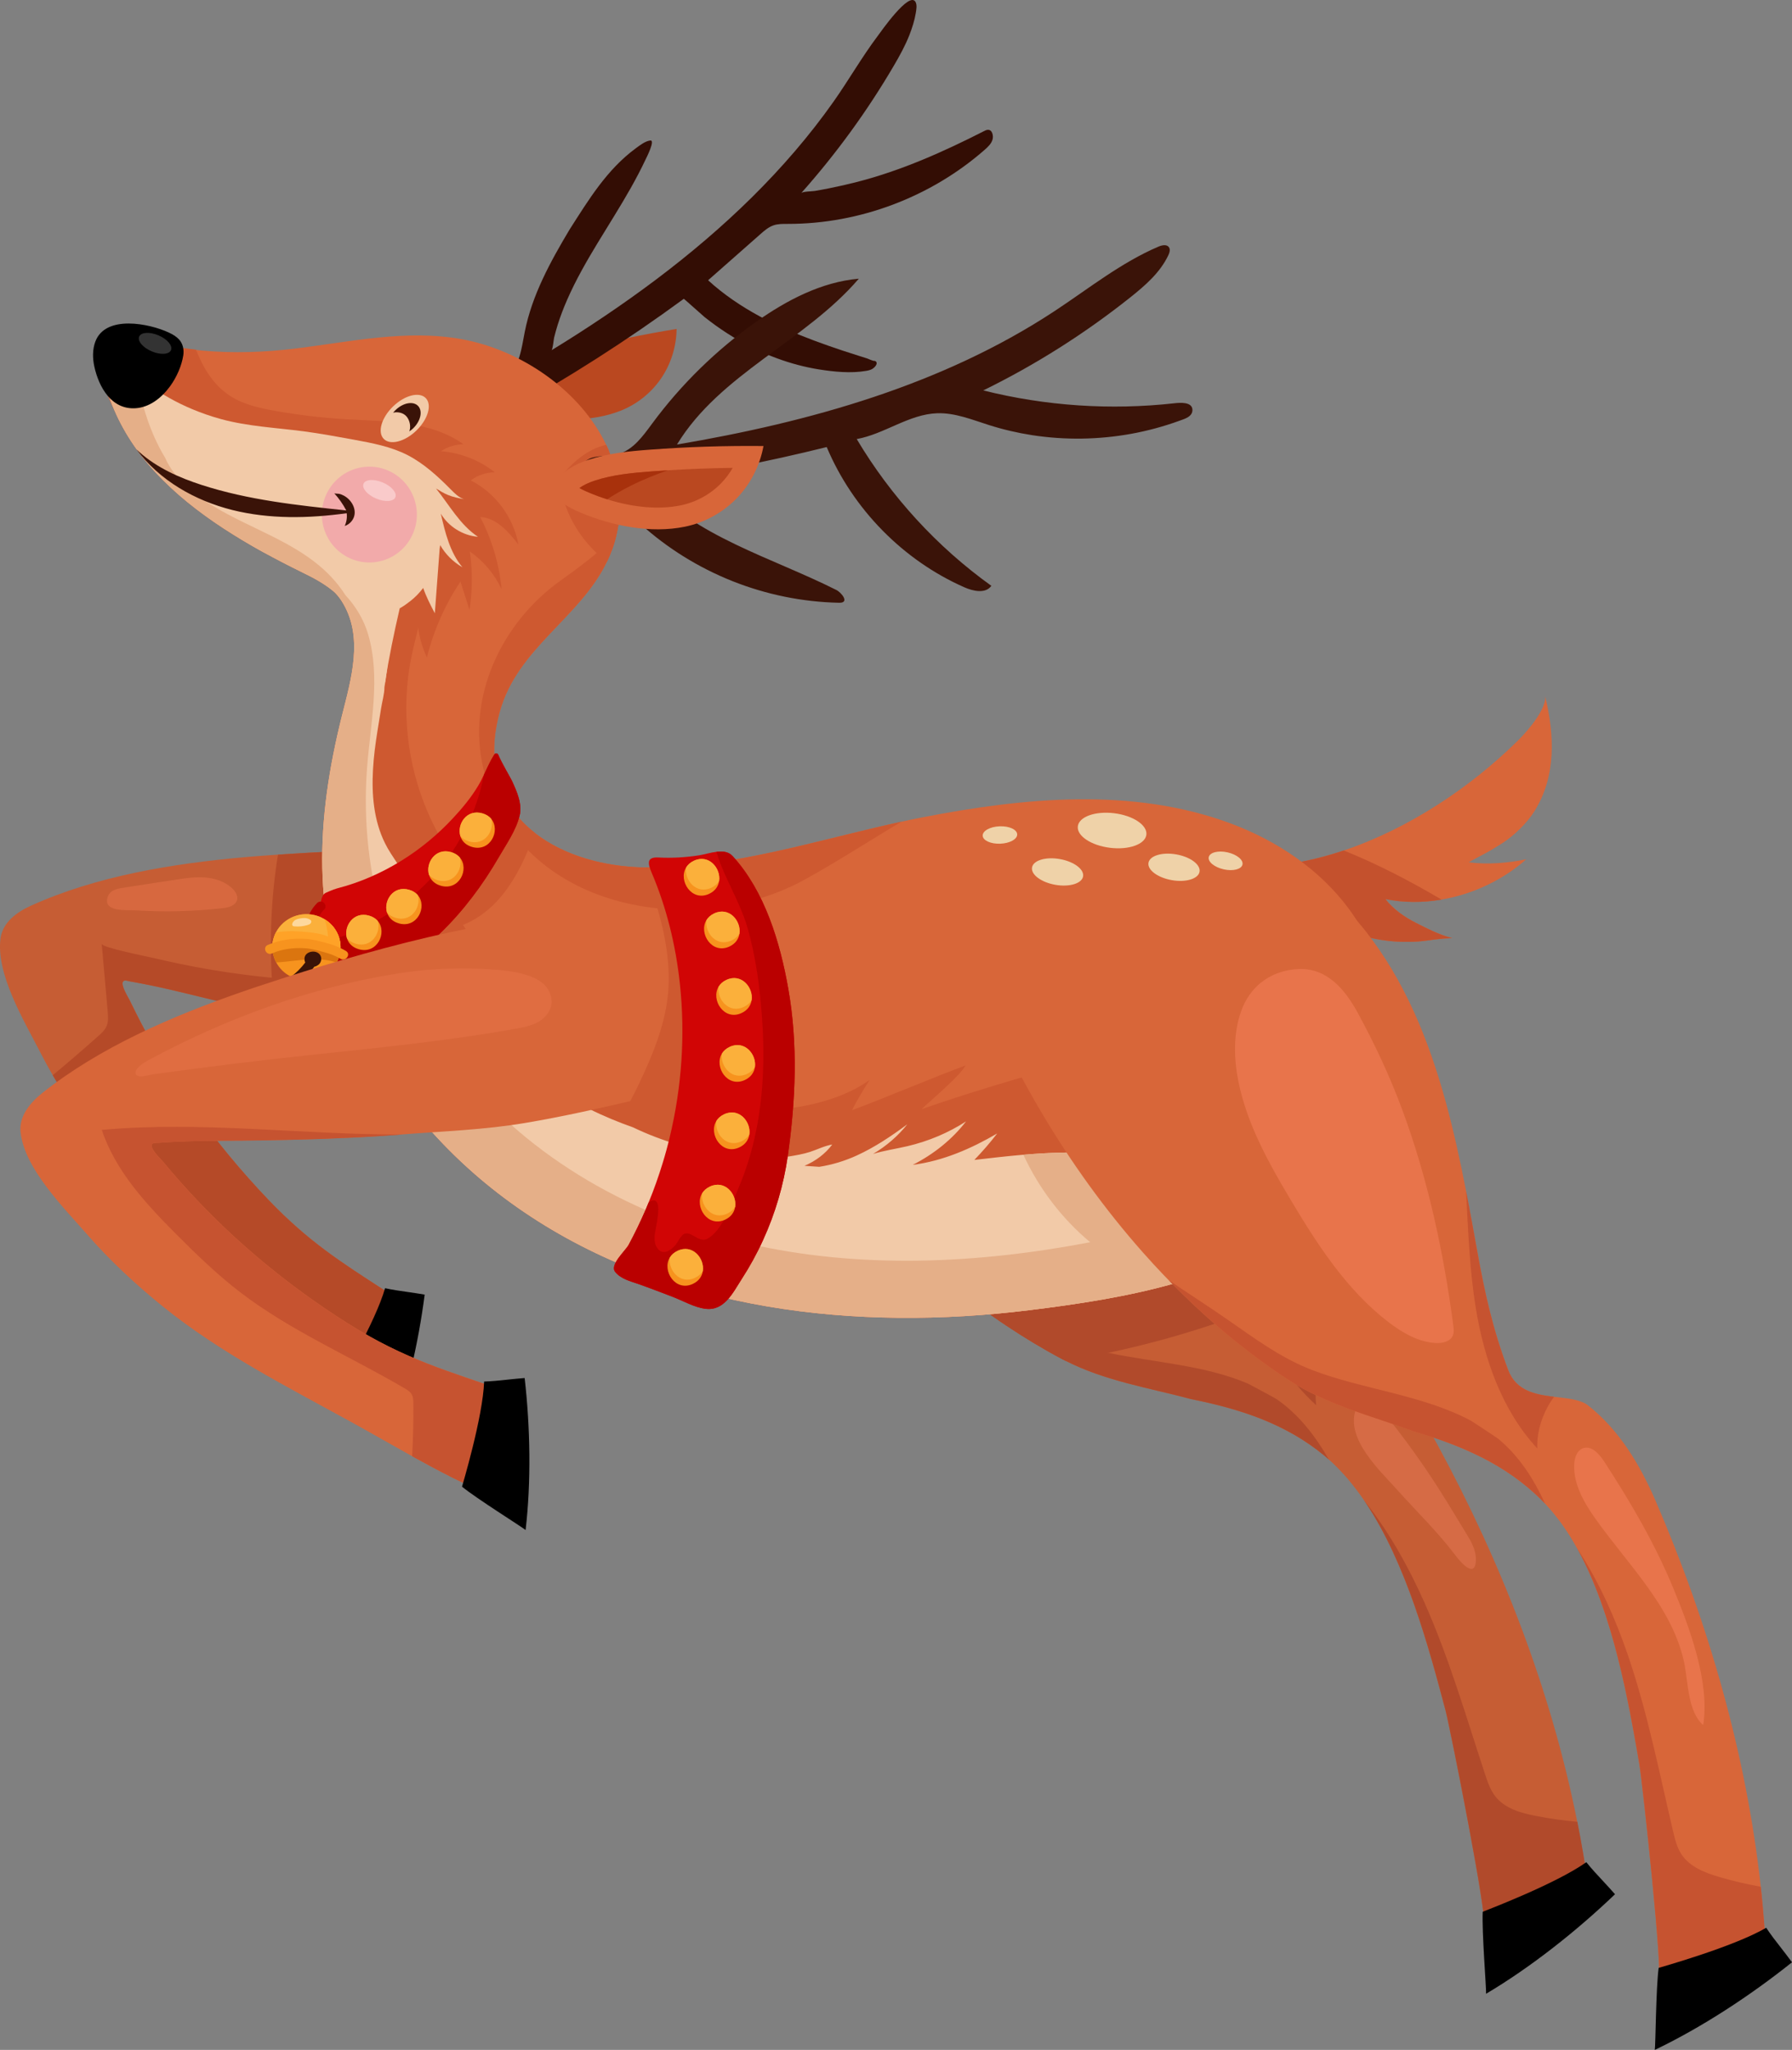 <svg width="132" height="151" viewBox="0 0 132 151" fill="none" xmlns="http://www.w3.org/2000/svg">
<rect x="0" y="0" width="132" height="151" fill="#808080" stroke="none"/>
<g clip-path="url(#clip0_2539_22375)">
<path d="M36.978 28.805C37.307 28.022 38.028 27.476 38.773 27.074C39.971 26.429 41.291 26.062 42.608 25.731C44.997 25.129 47.409 24.626 49.838 24.23C49.824 25.528 49.421 26.821 48.688 27.887C47.955 28.952 46.904 29.791 45.703 30.26C43.583 31.091 41.056 31.026 38.866 30.523C38.116 30.352 36.511 29.912 36.976 28.807L36.978 28.805Z" fill="#BA4820"/>
<path d="M64.552 26.661C64.53 26.627 64.492 26.601 64.432 26.581C64.341 26.618 63.984 26.439 63.883 26.407C63.668 26.34 63.452 26.27 63.237 26.202C62.849 26.079 62.458 25.955 62.072 25.827C61.375 25.593 60.678 25.354 59.988 25.095C58.611 24.58 57.255 24.003 55.959 23.302C54.598 22.564 53.304 21.692 52.159 20.645C53.441 19.514 54.725 18.383 56.007 17.252C56.299 16.993 56.603 16.73 56.97 16.602C57.31 16.483 57.676 16.493 58.036 16.493C63.309 16.5 68.56 14.521 72.539 11.028C72.778 10.818 73.023 10.586 73.111 10.279C73.186 10.023 73.109 9.537 72.754 9.564C72.654 9.571 72.56 9.619 72.469 9.665C69.477 11.19 66.389 12.566 63.134 13.402C62.449 13.578 61.756 13.735 61.062 13.873C60.714 13.943 60.367 14.006 60.017 14.066C59.837 14.098 59.131 14.098 59.018 14.224C61.593 11.331 63.886 8.179 65.846 4.831C66.272 4.104 66.681 3.362 66.991 2.572C67.192 2.054 67.367 1.508 67.458 0.957C67.496 0.718 67.566 0.365 67.436 0.14C66.976 -0.672 64.902 2.315 64.633 2.676C63.474 4.22 62.52 5.897 61.411 7.471C60.52 8.735 59.567 9.955 58.56 11.13C56.546 13.484 54.327 15.655 51.977 17.665C49.613 19.688 47.117 21.549 44.539 23.287C43.253 24.155 41.945 24.994 40.622 25.803C40.72 25.743 40.783 25.008 40.816 24.87C40.895 24.551 40.984 24.235 41.082 23.92C41.279 23.294 41.513 22.683 41.777 22.081C43.049 19.176 44.92 16.592 46.468 13.839C46.851 13.158 47.217 12.464 47.55 11.758C47.605 11.642 48.295 10.299 47.9 10.349C47.519 10.398 47.15 10.693 46.848 10.912C44.702 12.488 43.365 14.707 41.952 16.914C40.543 19.275 39.19 21.738 38.655 24.442C38.418 25.646 38.277 27.012 37.333 27.783C36.835 28.191 36.181 28.358 35.654 28.725C35.124 29.093 34.727 29.832 35.069 30.381C35.51 31.087 36.581 30.77 37.304 30.369C41.83 27.865 46.197 25.071 50.37 22.011C50.384 22.001 51.752 23.239 51.889 23.348C52.428 23.778 52.988 24.181 53.568 24.554C54.723 25.298 55.954 25.924 57.243 26.398C58.237 26.765 59.267 27.041 60.314 27.21C61.438 27.389 62.666 27.514 63.795 27.321C63.953 27.294 64.114 27.258 64.252 27.178C64.384 27.103 64.664 26.842 64.549 26.664L64.552 26.661Z" fill="#330D04"/>
<path d="M91.303 63.884C94.693 66.34 98.442 69.052 102.745 69.351C103.509 69.407 104.285 69.395 105.047 69.291C105.689 69.206 106.262 69.124 106.964 69.105C105.926 68.824 105.188 68.426 104.324 67.993C103.461 67.56 102.649 66.99 102.048 66.229C103.397 66.502 104.805 66.502 106.183 66.265C108.482 65.876 110.701 64.829 112.426 63.297C111.06 63.572 109.572 63.708 108.185 63.517C109.405 62.84 109.381 62.922 110.638 62.127C111.506 61.576 112.493 60.624 113.036 59.744C114.646 57.151 114.505 54.161 113.822 51.297C113.87 51.874 113.391 52.677 112.854 53.373C112.457 53.888 112.028 54.342 111.755 54.608C108.293 58.011 103.773 61.037 98.981 62.649C97.662 63.092 96.325 63.425 94.978 63.633C94.667 63.686 94.353 63.727 94.039 63.761C93.546 63.814 93.05 63.853 92.554 63.872C92.305 63.879 91.495 64.029 91.296 63.887L91.303 63.884Z" fill="#D86639"/>
<path d="M91.303 63.884C94.693 66.34 98.442 69.052 102.745 69.351C103.509 69.407 104.285 69.395 105.047 69.291C105.689 69.206 106.262 69.124 106.964 69.105C105.926 68.824 105.188 68.426 104.324 67.993C103.461 67.56 102.649 66.99 102.048 66.229C103.397 66.502 104.805 66.502 106.183 66.265C103.864 64.902 101.478 63.65 98.981 62.649C97.662 63.092 96.325 63.425 94.978 63.633C94.667 63.686 94.353 63.727 94.039 63.761C93.546 63.814 93.05 63.853 92.554 63.872C92.305 63.879 91.495 64.029 91.296 63.887L91.303 63.884Z" fill="#C4512D"/>
<path d="M2.923 77.436C3.229 78.038 3.553 78.63 3.89 79.212C4.842 80.856 5.912 82.432 7.057 83.942C10.272 88.196 14.374 91.751 18.257 95.358C20.315 97.264 22.301 99.244 24.423 101.076C24.655 101.277 24.886 101.467 25.123 101.656C25.369 101.849 25.619 102.038 25.875 102.224C25.985 102.299 26.582 102.763 27.03 103.058C27.566 101.702 28.05 100.319 28.608 98.961C29.008 97.992 29.413 97.008 29.924 96.095C29.365 95.725 28.836 95.377 28.318 95.046C25.173 93.006 22.732 91.476 19.759 88.368C18.762 87.324 17.802 86.243 16.882 85.131C15.193 83.084 13.645 80.924 12.261 78.656C11.611 77.598 10.996 76.513 10.418 75.408C10.126 74.845 9.839 74.277 9.563 73.704C9.446 73.463 8.909 72.621 9.048 72.331C9.144 72.143 9.405 72.264 9.59 72.295C10.095 72.385 10.596 72.481 11.099 72.583C13.07 72.994 15.054 73.52 16.997 73.972C18.082 74.226 19.167 74.475 20.26 74.715C21.98 75.091 23.712 75.449 25.446 75.766C29.32 76.472 33.234 77.047 37.161 77.141C38.806 77.185 40.462 77.141 42.112 76.991C43.84 76.832 45.624 76.532 47.059 75.548C49.105 74.144 49.541 71.534 48.705 69.296C47.783 66.814 45.411 65.32 43.013 64.515C36.142 62.197 28.541 62.444 21.407 62.893C21.096 62.91 20.789 62.932 20.478 62.954C19.989 62.985 19.498 63.021 19.007 63.06C18.674 63.084 18.343 63.113 18.01 63.142C12.721 63.616 7.153 64.51 2.271 66.719C1.251 67.178 0.196 67.94 0.038 69.122C-0.311 71.742 1.773 75.191 2.923 77.433V77.436Z" fill="#C65D34"/>
<path d="M3.89 79.212C4.842 80.856 5.912 82.432 7.057 83.942C10.272 88.196 14.374 91.751 18.257 95.358C20.315 97.264 22.301 99.244 24.423 101.076C24.655 101.277 24.886 101.467 25.123 101.656C25.369 101.849 25.619 102.038 25.875 102.224C25.985 102.299 26.582 102.763 27.03 103.058C27.566 101.702 28.05 100.319 28.608 98.961C29.008 97.992 29.413 97.008 29.924 96.095C29.365 95.725 28.836 95.377 28.318 95.046C25.173 93.006 22.732 91.476 19.759 88.368C18.762 87.324 17.802 86.243 16.882 85.132C15.193 83.084 13.645 80.924 12.261 78.656C11.611 77.598 10.996 76.513 10.418 75.408C10.126 74.845 9.839 74.277 9.563 73.704C9.446 73.463 8.909 72.621 9.048 72.331C9.144 72.143 9.405 72.264 9.59 72.295C10.095 72.385 10.596 72.481 11.099 72.583C13.07 72.994 15.054 73.52 16.997 73.972C18.082 74.226 19.167 74.475 20.26 74.715C21.98 75.091 23.712 75.449 25.446 75.766C29.32 76.472 33.234 77.047 37.161 77.141C37.577 76.203 38.121 75.295 38.648 74.42C39.858 72.409 39.156 71.041 36.88 71.413C34.487 71.805 32.084 72.09 29.665 72.225C24.859 72.486 20.02 72.208 15.279 71.386C13.947 71.154 12.625 70.884 11.314 70.57C10.922 70.478 7.52 69.806 7.493 69.528C7.642 71.188 7.786 72.851 7.934 74.511C7.963 74.862 7.992 75.225 7.865 75.548C7.738 75.872 7.472 76.116 7.211 76.344C6.118 77.317 5.012 78.27 3.888 79.2L3.89 79.212Z" fill="#B54A28"/>
<path d="M24.977 101.91C25 101.849 27.657 97.388 28.364 94.891C28.917 95.014 29.48 95.094 30.05 95.174C30.462 95.229 30.872 95.297 31.282 95.365C30.822 98.92 29.943 102.792 28.702 106.096C28.498 105.806 25.796 103.014 24.977 101.91Z" fill="black"/>
<path d="M20.26 74.719C21.98 75.096 23.712 75.454 25.446 75.771C30.949 76.776 36.528 77.506 42.112 76.996C43.84 76.837 45.624 76.537 47.059 75.553C49.105 74.149 49.541 71.539 48.705 69.301C47.783 66.818 45.411 65.325 43.013 64.52C36.142 62.202 28.541 62.449 21.407 62.898C21.096 62.915 20.789 62.937 20.478 62.959C20.351 63.715 20.252 64.474 20.173 65.233C19.852 68.385 19.884 71.573 20.257 74.719H20.26Z" fill="#B54A28"/>
<path d="M51.803 71.116C55.619 78.782 60.527 85.852 66.753 91.734C67.043 92.01 67.333 92.276 67.625 92.544C68.021 92.904 68.421 93.257 68.828 93.6C69.036 93.782 69.25 93.96 69.46 94.139C70.308 94.857 71.178 95.541 72.064 96.194C72.733 96.694 73.416 97.175 74.108 97.637C75.445 98.531 76.822 99.362 78.238 100.114C78.315 100.157 78.396 100.196 78.478 100.235C81.417 101.736 84.629 102.229 87.746 103.065C91.28 103.776 94.684 104.844 97.585 107.254C97.683 107.338 97.786 107.425 97.882 107.51C98.248 107.834 98.596 108.184 98.931 108.554C98.933 108.554 98.938 108.556 98.941 108.561C99.005 108.629 99.065 108.701 99.128 108.771C99.226 108.878 99.319 108.989 99.41 109.103C99.758 109.521 100.093 109.958 100.404 110.417C100.412 110.425 100.414 110.432 100.421 110.434C100.486 110.526 100.546 110.616 100.608 110.71C103.583 115.176 105.236 121.31 106.475 125.98C106.76 127.055 108.847 137.489 109.251 140.808C109.328 141.429 109.347 141.799 109.283 141.816C112.691 141.434 117.21 140.943 117.238 141.049C117.162 140.353 117.08 139.66 116.984 138.964C116.908 138.393 116.821 137.818 116.73 137.253C116.568 136.23 116.383 135.213 116.182 134.198C114.261 124.542 110.598 115.123 105.948 106.538C104.58 104.01 102.831 101.61 100.407 100.02C99.791 99.621 98.843 99.635 97.846 99.606C96.471 99.57 95.026 99.435 94.305 97.948C93.999 97.31 93.718 96.689 93.46 96.073C92.566 93.934 91.934 91.865 91.287 89.508C90.891 88.061 90.489 86.584 90.065 85.105C89.44 82.949 88.769 80.781 87.983 78.666C86.34 74.255 84.203 70.074 81 66.681C79.139 64.708 76.837 63.07 74.297 62.096C72.237 61.55 70.081 61.3 67.894 61.279C67.889 61.276 67.886 61.279 67.884 61.279C66.078 61.504 64.279 62.035 62.611 62.586C59.155 63.732 55.614 66.156 53.099 69.281C52.629 69.866 52.191 70.482 51.803 71.111V71.116Z" fill="#C65D34"/>
<path d="M68.828 93.598C69.036 93.779 69.25 93.958 69.46 94.137C70.308 94.847 71.173 95.534 72.064 96.191C72.733 96.692 73.416 97.173 74.108 97.634C75.445 98.528 76.822 99.36 78.238 100.112C78.315 100.155 78.396 100.194 78.478 100.232C81.417 101.733 84.629 102.226 87.746 103.063C91.28 103.773 94.684 104.841 97.585 107.251C97.683 107.336 97.786 107.425 97.884 107.515C97.884 107.512 97.882 107.512 97.882 107.507C96.883 105.772 95.673 104.191 94.02 103.055C93.862 102.966 93.706 102.881 93.551 102.794C93.007 102.495 92.463 102.202 91.912 101.915C88.716 100.556 85.034 100.368 81.621 99.65C81.053 99.531 80.49 99.401 79.939 99.244C77.565 98.57 75.519 97.308 73.384 96.092C71.88 95.232 70.342 94.439 68.83 93.596L68.828 93.598Z" fill="#B14A2B"/>
<path d="M90.065 85.11C90.465 87.954 90.817 90.806 91.524 93.588C91.771 94.562 92.068 95.527 92.422 96.472C93.416 99.135 94.861 101.625 96.952 103.51C96.787 102.154 97.146 100.786 97.846 99.609C96.471 99.573 95.026 99.437 94.305 97.951C93.999 97.313 93.718 96.692 93.46 96.075C92.566 93.936 91.934 91.867 91.287 89.511C90.891 88.063 90.489 86.587 90.065 85.107V85.11Z" fill="#B14A2B"/>
<path d="M100.704 110.809C100.615 110.695 100.524 110.574 100.424 110.437C100.488 110.526 100.548 110.616 100.61 110.71C103.588 115.179 105.241 121.308 106.477 125.98C106.815 127.256 109.69 141.714 109.29 141.816C112.699 141.434 117.217 140.941 117.243 141.05C117.166 140.353 117.083 139.657 116.989 138.964C116.771 137.369 116.5 135.778 116.187 134.198C115.164 134.106 114.148 133.963 113.142 133.767C112.037 133.555 110.859 133.226 110.157 132.339C109.781 131.865 109.584 131.278 109.393 130.7C107.989 126.439 106.738 122.115 104.913 118.021C103.777 115.471 102.41 113.013 100.704 110.806V110.809Z" fill="#B14A2B"/>
<path d="M109.22 140.825C109.283 140.791 114.555 138.807 116.85 137.173C117.229 137.649 117.643 138.096 118.065 138.546C118.369 138.869 118.668 139.203 118.963 139.534C116.148 142.229 112.763 144.912 109.465 146.867C109.491 146.485 109.146 142.309 109.218 140.825H109.22Z" fill="black"/>
<path d="M100.328 103.256C100.376 103.229 100.426 103.205 100.479 103.186C100.958 103.019 101.415 103.425 101.7 103.773C103.301 105.719 104.779 107.766 106.128 109.898C106.82 110.995 107.483 112.112 108.159 113.219C108.492 113.762 108.76 114.384 108.712 115.022C108.617 116.257 107.591 115.082 107.244 114.618C105.931 112.871 104.357 111.353 102.903 109.729C101.66 108.341 99.113 105.994 99.861 103.851C99.947 103.606 100.11 103.382 100.33 103.251L100.328 103.256Z" fill="#D66B45"/>
<path d="M51.803 71.116C55.619 78.782 60.527 85.852 66.753 91.734C67.043 92.01 67.333 92.276 67.625 92.544C68.021 92.904 68.421 93.257 68.828 93.6C69.036 93.782 69.25 93.96 69.46 94.139C70.308 94.857 71.178 95.541 72.064 96.194C72.733 96.694 73.416 97.175 74.108 97.637C75.445 98.531 76.822 99.362 78.238 100.114C78.315 100.158 78.396 100.196 78.478 100.235C79.532 100.068 80.576 99.875 81.618 99.655C83.12 99.341 84.608 98.973 86.079 98.56C88.22 97.953 90.336 97.252 92.422 96.474C92.763 96.346 93.098 96.218 93.433 96.09C93.443 96.087 93.45 96.083 93.462 96.08C92.568 93.941 91.936 91.872 91.289 89.516C90.894 88.068 90.491 86.591 90.067 85.112C89.442 82.956 88.771 80.788 87.986 78.673C86.342 74.263 84.205 70.081 81.002 66.688C79.141 64.716 76.839 63.077 74.3 62.103C72.239 61.557 70.083 61.308 67.896 61.286C67.891 61.284 67.889 61.286 67.886 61.286C66.08 61.511 64.281 62.042 62.614 62.594C59.157 63.739 55.616 66.163 53.101 69.288C52.631 69.873 52.193 70.49 51.805 71.118L51.803 71.116Z" fill="#B14A2B"/>
<path d="M8.924 31.166C9.918 32.991 11.25 34.625 12.764 36.034C14.237 37.407 15.88 38.572 17.591 39.621C18.089 39.923 18.59 40.22 19.1 40.505C19.114 40.515 19.131 40.527 19.146 40.534C20.993 41.571 23.97 42.405 25.161 44.266C26.84 46.891 25.858 50.042 25.171 52.795C23.295 60.331 22.904 67.647 26.17 74.821C28.848 80.706 33.308 85.707 38.62 89.298C40.09 90.294 41.612 91.181 43.178 91.962C45.634 93.194 48.197 94.18 50.83 94.939C58.87 97.264 67.556 97.528 75.797 96.515C82.742 95.66 91.126 94.287 96.512 89.441C96.734 89.24 96.95 89.037 97.161 88.825C98.924 87.07 100.285 84.996 101.183 82.76C103.246 77.634 102.87 71.679 99.338 66.922C97.18 64.017 94.051 61.926 90.674 60.665C83.412 57.956 75.346 58.765 67.908 60.215C67.407 60.312 66.904 60.418 66.399 60.529C61.373 61.62 56.201 63.224 51.065 63.734C49.898 63.853 48.731 63.913 47.569 63.899H47.517C44.47 63.855 41.501 63.007 39.401 61.361C38.387 60.566 37.577 59.584 37.058 58.424C36.327 56.795 36.159 54.806 36.806 52.457C38.102 47.727 42.706 45.537 44.704 41.38C44.836 41.117 44.956 40.841 45.054 40.561C45.15 40.319 45.231 40.068 45.301 39.812C45.339 39.669 45.377 39.524 45.411 39.381C45.468 39.142 45.509 38.908 45.55 38.676C45.581 38.429 45.603 38.18 45.617 37.931C45.655 37.201 45.619 36.462 45.512 35.732C45.445 35.273 45.349 34.816 45.229 34.366C45.124 33.97 44.997 33.581 44.85 33.204C44.848 33.189 44.841 33.175 44.836 33.165C44.779 33.032 44.719 32.904 44.659 32.776C42.74 28.759 38.373 25.776 34.015 24.986C29.945 24.249 25.839 25.172 21.795 25.67C17.251 26.233 12.543 25.994 8.253 24.273C7.992 24.392 7.771 24.549 7.611 24.769C7.52 24.894 7.448 25.032 7.395 25.182C6.753 26.961 8.092 29.639 8.921 31.171L8.924 31.166Z" fill="#D86639"/>
<path d="M30.934 68.324C31.085 68.423 31.27 68.464 31.454 68.491C33.215 68.745 35.012 67.937 36.298 66.698C37.585 65.458 38.425 63.821 39.094 62.156C39.197 61.895 39.302 61.632 39.401 61.361C38.387 60.566 37.577 59.584 37.058 58.424C36.245 59.655 35.139 60.706 34.077 61.743C32.599 63.198 31.105 64.798 30.606 66.821C30.474 67.355 30.472 68.029 30.932 68.326L30.934 68.324Z" fill="#CE5930"/>
<path d="M35.625 56.687C38.126 66.99 51.019 69.347 59.294 64.783C61.735 63.435 64.046 61.927 66.399 60.53C60.216 61.873 53.798 63.991 47.517 63.899C40.948 63.802 34.741 59.969 36.806 52.455C38.102 47.725 42.706 45.535 44.704 41.378C44.836 41.114 44.956 40.839 45.054 40.559C45.15 40.317 45.231 40.065 45.301 39.809C45.339 39.667 45.377 39.522 45.411 39.379C44.196 40.655 42.711 41.75 41.245 42.801C36.952 45.883 34.327 51.357 35.623 56.689L35.625 56.687Z" fill="#CE5930"/>
<path d="M25.161 44.266C26.84 46.891 25.858 50.042 25.171 52.795C23.295 60.331 22.904 67.647 26.17 74.821C28.848 80.706 33.308 85.707 38.62 89.298C49.426 96.614 63.134 98.072 75.794 96.515C82.739 95.66 91.124 94.287 96.509 89.441C96.732 89.24 96.948 89.037 97.158 88.825C98.921 87.07 100.282 84.996 101.181 82.76C97.824 80.684 94.53 78.661 90.908 75.63C84.414 76.687 74.086 79.524 67.879 81.709C68.646 80.979 70.742 79.227 71.121 78.483C69.039 79.249 64.849 81.011 62.767 81.779C62.877 81.472 63.867 79.819 64.054 79.551C61.339 81.537 56.301 82.284 52.837 81.436C53.788 80.972 54.735 80.505 55.681 80.039C45.787 79.875 36.233 73.603 32.08 64.542C33.009 65.047 34.068 65.308 35.127 65.279C33.603 63.725 32.391 61.871 31.526 59.87C29.988 56.322 29.526 52.285 30.285 48.486C30.997 44.943 32.719 41.31 29.363 38.468C27.468 36.863 24.759 36.462 22.349 37.02C21.127 37.305 19.843 37.926 19.364 39.099C19.184 39.541 19.134 40.022 19.102 40.503C19.117 40.513 19.134 40.525 19.148 40.532C20.995 41.569 23.973 42.403 25.163 44.264L25.161 44.266Z" fill="#CE5930"/>
<path d="M7.613 24.761C7.774 24.541 7.994 24.384 8.253 24.268C8.713 24.454 9.178 24.628 9.649 24.781C11.216 25.279 12.814 25.588 14.434 25.755C14.973 27.12 15.72 28.353 16.922 29.146C17.905 29.791 19.083 30.055 20.238 30.262C21.996 30.577 23.776 30.784 25.561 30.888C28.524 31.055 31.723 30.995 34.14 32.725C33.555 32.73 32.973 32.911 32.482 33.238C33.914 33.349 35.316 33.895 36.447 34.792C35.812 34.792 35.182 35.004 34.676 35.389C36.483 36.3 37.824 38.105 38.188 40.114C37.45 39.169 36.559 38.137 35.369 38.084C36.233 39.732 36.775 41.554 36.947 43.408C36.432 42.291 35.613 41.317 34.607 40.624C34.81 42.05 34.803 43.505 34.583 44.928C34.36 44.232 34.14 43.534 33.919 42.838C32.784 44.537 31.943 46.439 31.445 48.428C31.059 47.606 30.824 46.712 30.759 45.803C29.698 47.157 28.845 48.675 28.223 50.282C27.799 50.299 27.372 50.316 26.948 50.328C26.759 50.333 26.57 50.335 26.38 50.337C26.399 50.224 26.426 50.113 26.445 49.997C27.039 46.154 26.014 44.01 22.624 42.349C22.262 42.173 21.896 41.992 21.532 41.806C17.656 39.85 13.652 37.446 10.869 34.139C10.742 33.987 10.617 33.835 10.495 33.678C10.344 33.489 10.196 33.293 10.054 33.095C8.907 31.495 8.044 29.697 7.599 27.654C7.57 27.541 7.546 27.427 7.525 27.314C7.501 27.205 7.479 27.099 7.46 26.99C7.438 26.876 7.417 26.76 7.4 26.644C7.376 26.48 7.352 26.313 7.333 26.149C7.321 26.052 7.314 25.96 7.314 25.873C7.314 25.834 7.314 25.794 7.314 25.755C7.314 25.747 7.314 25.74 7.314 25.735C7.314 25.692 7.314 25.648 7.323 25.607C7.333 25.45 7.362 25.31 7.405 25.182C7.453 25.025 7.525 24.885 7.613 24.764V24.761Z" fill="#CE5930"/>
<path d="M41.25 35.331C41.406 37.325 42.385 39.203 43.806 40.597C43.95 40.742 44.098 40.882 44.254 41.015C44.398 41.143 44.551 41.264 44.707 41.378C44.838 41.114 44.958 40.839 45.056 40.559C45.152 40.317 45.234 40.065 45.303 39.809C45.409 39.427 45.49 39.045 45.55 38.671C45.581 38.424 45.603 38.175 45.617 37.926C45.655 37.197 45.619 36.457 45.512 35.727C44.18 35.427 42.797 35.314 41.429 35.331C41.37 35.328 41.31 35.331 41.25 35.331Z" fill="#CE5930"/>
<path d="M41.362 35.13C41.362 35.169 41.377 35.212 41.398 35.251C41.408 35.275 41.42 35.304 41.429 35.328C42.203 37.233 43.392 38.968 44.874 40.387C44.932 40.44 44.992 40.498 45.054 40.554C45.15 40.312 45.231 40.061 45.301 39.804C45.406 39.422 45.488 39.041 45.548 38.666C45.579 38.419 45.6 38.17 45.615 37.922C45.653 37.192 45.617 36.452 45.509 35.722C45.442 35.263 45.346 34.806 45.227 34.357C45.121 33.96 44.994 33.571 44.848 33.194C44.846 33.18 44.839 33.165 44.834 33.155C44.776 33.023 44.716 32.894 44.656 32.766C44.276 32.849 43.899 32.991 43.557 33.17C42.74 33.595 42.052 34.241 41.453 34.941C41.41 34.999 41.362 35.055 41.358 35.128L41.362 35.13Z" fill="#CE5930"/>
<path d="M17.591 39.618C18.104 39.932 18.623 40.235 19.146 40.532C19.994 41.01 21.079 41.441 22.121 41.951C23.348 42.55 24.517 43.258 25.161 44.264C26.84 46.888 25.858 50.04 25.171 52.793C23.295 60.329 22.904 67.645 26.169 74.818C28.848 80.704 33.308 85.704 38.62 89.296C49.426 96.612 63.134 98.069 75.794 96.513C82.739 95.657 91.124 94.284 96.509 89.438C96.732 89.238 96.948 89.035 97.158 88.822C94.883 87.502 92.516 86.458 89.979 86.4C86.92 85.74 83.841 85.148 80.72 84.95C78.928 84.837 77.15 84.912 75.378 85.061C74.175 85.165 72.975 85.303 71.772 85.443C72.369 84.82 72.939 84.167 73.454 83.493C71.571 84.595 69.484 85.518 67.235 85.806C68.799 85.011 70.158 83.909 71.161 82.603C69.868 83.444 68.39 84.068 66.832 84.433C65.994 84.629 65.132 84.75 64.312 85.001C65.299 84.414 66.157 83.672 66.832 82.819C65.666 83.681 64.451 84.505 63.093 85.124C62.235 85.516 61.306 85.799 60.35 85.951C59.986 85.929 59.622 85.9 59.258 85.876C60.089 85.523 60.805 84.982 61.303 84.307C60.728 84.406 60.211 84.675 59.665 84.853C59.145 85.02 58.604 85.107 58.06 85.199C57.375 85.31 56.69 85.424 56.002 85.535C55.183 85.429 54.366 85.308 53.547 85.16C51.139 84.74 48.794 84.087 46.628 83.043C45.543 82.661 44.462 82.217 43.401 81.685C40.761 80.377 38.32 78.584 36.238 76.433C36.729 76.503 37.228 76.525 37.726 76.493C36.705 76.068 35.74 75.527 34.849 74.879C34.708 74.707 34.569 74.528 34.432 74.354C34.973 74.507 35.532 74.601 36.09 74.615C34.976 74.016 33.946 73.26 33.031 72.385C32.353 71.326 31.751 70.224 31.246 69.083C31.021 68.573 30.805 68.056 30.592 67.536C30.946 67.693 31.308 67.821 31.679 67.913C31.116 67.427 30.599 66.898 30.12 66.33C30.017 66.047 29.909 65.769 29.813 65.489C30.254 65.806 30.728 66.081 31.236 66.279C30.307 65.25 29.562 64.044 28.802 62.889C28.637 62.635 28.488 62.376 28.354 62.103C27.53 60.435 27.372 58.533 27.475 56.699C27.528 55.717 27.655 54.772 27.811 53.803C27.894 53.262 27.983 52.721 28.072 52.177C28.148 51.681 28.318 51.12 28.318 50.618C28.453 49.777 28.591 48.935 28.601 48.082C28.623 46.649 28.163 45.516 27.442 44.309C26.838 43.302 26.162 42.316 25.276 41.542C24.368 40.752 23.268 40.206 22.128 39.838C20.806 39.413 19.39 39.215 18.029 39.485C17.883 39.514 17.732 39.556 17.588 39.614L17.591 39.618Z" fill="#F2CAA8"/>
<path d="M7.656 25.465C7.668 25.412 7.678 25.354 7.695 25.303C8.147 25.832 8.624 26.345 9.132 26.828C9.695 27.364 10.287 27.858 10.9 28.305C11.913 29.044 13.006 29.658 14.158 30.139C14.855 30.431 15.569 30.678 16.297 30.876C18.274 31.413 20.331 31.507 22.353 31.77C23.592 31.935 24.826 32.162 26.057 32.387C27.408 32.636 28.793 32.892 30.029 33.528C31.229 34.149 32.261 35.096 33.208 36.056C33.495 36.343 33.792 36.648 34.176 36.771C33.773 36.694 33.368 36.617 32.992 36.459C32.683 36.331 32.401 36.157 32.118 35.983C33.112 37.223 33.893 38.671 35.208 39.541C34.097 39.452 33.045 38.797 32.47 37.837C32.793 39.236 33.143 40.694 34.063 41.786C33.388 41.402 32.815 40.832 32.424 40.155C32.413 40.252 32.401 40.346 32.384 40.44C32.266 42.018 32.149 43.596 32.029 45.175C31.711 44.573 31.394 43.952 31.172 43.311C30.901 43.667 30.592 43.99 30.24 44.266C30.101 44.375 29.959 44.481 29.82 44.578C29.698 44.662 29.571 44.737 29.444 44.812C29.025 46.62 28.647 48.438 28.364 50.267C27.892 50.287 27.422 50.306 26.951 50.318C26.761 50.323 26.574 50.325 26.385 50.328C26.404 50.214 26.428 50.1 26.445 49.987C26.634 48.761 26.658 47.71 26.498 46.797C26.148 44.829 24.936 43.473 22.626 42.34C22.265 42.163 21.898 41.982 21.534 41.796C17.658 39.841 13.655 37.436 10.871 34.129C10.744 33.977 10.62 33.825 10.498 33.668C10.347 33.479 10.198 33.283 10.057 33.085C8.909 31.485 8.047 29.687 7.601 27.645C7.572 27.531 7.549 27.418 7.527 27.304C7.503 27.195 7.481 27.089 7.462 26.98C7.441 26.867 7.419 26.751 7.402 26.634C7.378 26.47 7.354 26.303 7.335 26.139C7.323 26.042 7.316 25.951 7.316 25.863C7.316 25.825 7.316 25.784 7.316 25.745C7.316 25.738 7.316 25.731 7.316 25.726C7.316 25.682 7.316 25.639 7.326 25.598C7.335 25.441 7.364 25.3 7.407 25.172C7.491 25.271 7.577 25.363 7.661 25.457L7.656 25.465Z" fill="#F2CAA8"/>
<path d="M7.314 25.735C7.314 25.692 7.314 25.648 7.323 25.607C7.333 25.453 7.362 25.31 7.405 25.182C7.489 25.281 7.575 25.373 7.659 25.467C7.671 25.414 7.68 25.356 7.697 25.305C8.15 25.834 8.627 26.347 9.134 26.83C9.443 27.125 9.762 27.401 10.085 27.666C10.411 29.82 11.058 31.889 12.167 33.728C12.515 34.531 13.087 35.231 13.739 35.828C13.87 35.971 14 36.116 14.141 36.256C14.331 36.445 14.529 36.566 14.728 36.629C17.339 38.519 20.602 39.408 23.166 41.385C24.052 42.067 24.85 42.898 25.448 43.846C26.218 44.67 26.809 45.673 27.118 46.731C28.048 49.898 27.291 53.276 27.037 56.571C26.428 64.447 28.874 72.522 33.74 78.707C39 85.395 46.853 89.721 55.106 91.609C63.354 93.501 71.995 93.095 80.305 91.505C78.214 89.765 76.528 87.541 75.382 85.061C77.157 84.912 78.935 84.837 80.725 84.95C83.846 85.151 86.922 85.74 89.984 86.4C92.52 86.458 94.887 87.502 97.163 88.822C96.952 89.037 96.737 89.24 96.514 89.438C91.129 94.284 82.742 95.657 75.799 96.513C63.139 98.072 49.431 96.612 38.624 89.296C33.313 85.702 28.853 80.704 26.174 74.818C22.909 67.645 23.297 60.329 25.175 52.793C25.86 50.04 26.843 46.888 25.166 44.264C25.024 44.041 24.852 43.836 24.663 43.64C24.112 43.171 23.439 42.746 22.629 42.347C22.267 42.17 21.901 41.989 21.537 41.803C17.66 39.845 13.657 37.443 10.876 34.137C10.749 33.984 10.624 33.832 10.502 33.675C10.351 33.486 10.203 33.291 10.062 33.093C8.914 31.492 8.052 29.694 7.606 27.652C7.577 27.538 7.553 27.425 7.532 27.311C7.508 27.203 7.486 27.096 7.467 26.987C7.446 26.874 7.424 26.758 7.407 26.642C7.383 26.477 7.359 26.311 7.34 26.146C7.328 26.05 7.321 25.958 7.321 25.871C7.321 25.832 7.321 25.791 7.321 25.752C7.321 25.745 7.321 25.738 7.321 25.733L7.314 25.735Z" fill="#E5AF88"/>
<path d="M12.512 28.474C11.877 29.339 10.993 30.006 9.992 30.071C8.217 30.19 7.283 28.527 6.95 27.007C6.816 26.395 6.806 25.74 7.026 25.155C7.779 23.171 11.008 23.828 12.436 24.498C12.704 24.624 12.97 24.773 13.176 24.991C13.47 25.3 13.566 25.752 13.502 26.171C13.384 26.927 13.03 27.768 12.512 28.476V28.474Z" fill="black"/>
<path d="M23.843 38.866C23.317 36.991 24.397 35.041 26.256 34.51C28.114 33.978 30.048 35.068 30.574 36.943C31.1 38.819 30.02 40.769 28.162 41.3C26.303 41.831 24.37 40.741 23.843 38.866Z" fill="#F2AAAA"/>
<path d="M27.704 36.723C27.056 36.448 26.641 35.962 26.777 35.635C26.913 35.309 27.548 35.267 28.196 35.542C28.843 35.817 29.258 36.303 29.122 36.63C28.987 36.956 28.351 36.998 27.704 36.723Z" fill="#F9CACA"/>
<path d="M10.268 33.303C11.566 34.461 13.197 35.186 14.853 35.722C18.29 36.836 21.913 37.221 25.506 37.6C25.266 37.143 24.967 36.718 24.622 36.336C24.648 36.365 24.919 36.363 24.977 36.375C25.096 36.404 25.214 36.45 25.324 36.508C25.976 36.853 26.424 37.74 25.896 38.395C25.767 38.557 25.59 38.683 25.391 38.743C25.527 38.453 25.58 38.125 25.537 37.806C22.734 38.192 19.85 38.253 17.105 37.566C14.359 36.877 11.75 35.391 10.054 33.105C10.124 33.172 10.196 33.238 10.268 33.303Z" fill="#3A1308"/>
<path d="M10.251 24.795C10.114 25.122 10.529 25.61 11.178 25.883C11.825 26.158 12.462 26.115 12.596 25.789C12.73 25.462 12.318 24.974 11.669 24.701C11.02 24.428 10.385 24.469 10.251 24.795Z" fill="#333333"/>
<path d="M30.661 31.725C31.521 30.898 31.837 29.827 31.368 29.332C30.898 28.836 29.823 29.105 28.965 29.929C28.105 30.755 27.789 31.826 28.259 32.322C28.728 32.817 29.804 32.549 30.661 31.725Z" fill="#F2CAA8"/>
<path d="M30.199 31.594C30.237 31.306 30.173 31.012 30.012 30.767C29.816 30.468 29.478 30.354 29.138 30.371C29.075 30.373 29.015 30.39 28.956 30.405C29.013 30.332 29.075 30.262 29.145 30.197C29.703 29.66 30.443 29.53 30.798 29.905C31.152 30.279 30.987 31.019 30.429 31.558C30.34 31.642 30.249 31.712 30.153 31.775C30.168 31.715 30.189 31.654 30.199 31.594Z" fill="#3A1308"/>
<path d="M71.111 70.391C74.24 78.364 78.511 85.847 84.193 92.264C84.457 92.561 84.723 92.856 84.993 93.151C86.857 95.169 88.86 97.076 91.002 98.799C92.252 99.809 93.553 100.762 94.897 101.637C97.752 103.498 100.999 104.286 104.108 105.429C107.567 106.449 110.864 107.819 113.539 110.483C113.975 110.918 114.388 111.391 114.768 111.897C114.773 111.899 114.776 111.901 114.776 111.906C114.836 111.981 114.891 112.056 114.948 112.131C115.034 112.247 115.118 112.365 115.2 112.486C115.509 112.933 115.803 113.402 116.074 113.888C116.079 113.898 116.084 113.903 116.086 113.91C116.144 114.004 116.194 114.101 116.249 114.197C118.822 118.915 119.929 125.168 120.753 129.932C120.978 131.234 122.569 145.891 122.161 145.956C125.589 145.881 130.134 145.794 130.151 145.905C130.134 145.207 130.112 144.503 130.081 143.805C130.004 142.195 129.875 140.588 129.7 138.985C128.632 129.197 125.815 119.488 121.936 110.519C120.793 107.877 119.265 105.332 116.989 103.534C116.414 103.08 115.463 103.009 114.474 102.891C113.108 102.732 111.681 102.466 111.094 100.921C109.975 97.958 109.39 95.343 108.83 92.247C108.561 90.77 108.291 89.264 107.996 87.751C107.565 85.547 107.086 83.329 106.489 81.151C105.244 76.614 103.48 72.254 100.589 68.585C98.907 66.456 96.761 64.619 94.317 63.42C92.31 62.695 90.187 62.253 88.01 62.035C88.005 62.033 88.002 62.035 87.998 62.035C86.182 62.098 84.344 62.465 82.632 62.867C79.086 63.698 75.349 65.799 72.567 68.687C72.045 69.228 71.557 69.801 71.111 70.393V70.391Z" fill="#D86639"/>
<path d="M92.865 72.397C93.625 71.78 94.583 71.425 95.668 71.382C97.774 71.297 99.099 72.926 100.019 74.618C101.279 76.938 102.393 79.311 103.308 81.791C105.174 86.845 106.317 92.15 107.031 97.484C107.038 97.538 107.045 97.591 107.052 97.644C107.083 97.888 107.115 98.144 107.021 98.371C106.832 98.831 106.245 98.959 105.751 98.93C104.463 98.855 103.286 98.168 102.259 97.378C99.204 95.029 97.053 91.706 95.074 88.387C93.448 85.661 91.869 82.831 91.232 79.713C90.877 77.972 90.832 76.124 91.435 74.454C91.744 73.603 92.235 72.909 92.865 72.394V72.397Z" fill="#E8744B"/>
<path d="M90.415 97.202C92.432 98.603 94.36 100.042 96.667 100.926C100.404 102.357 104.784 102.744 108.358 104.658C108.878 104.994 109.398 105.335 109.913 105.68C110.061 105.779 110.21 105.881 110.358 105.982C111.91 107.263 112.974 108.95 113.817 110.77C113.726 110.674 113.635 110.574 113.539 110.483C110.864 107.819 107.567 106.451 104.108 105.429C100.996 104.286 97.752 103.498 94.897 101.637C93.553 100.762 92.252 99.809 91.002 98.799C89.275 97.409 87.643 95.897 86.096 94.306C87.531 95.28 88.989 96.211 90.415 97.202Z" fill="#C65330"/>
<path d="M108.703 96.324C109.318 100.107 110.638 103.894 113.238 106.695C113.192 105.327 113.671 103.998 114.471 102.889C113.106 102.729 111.678 102.463 111.091 100.919C109.972 97.956 109.388 95.341 108.827 92.245C108.559 90.768 108.288 89.262 107.994 87.749C108.142 90.618 108.245 93.489 108.703 96.322V96.324Z" fill="#C65330"/>
<path d="M116.333 114.301C116.256 114.181 116.172 114.05 116.086 113.907C116.144 114.002 116.194 114.098 116.249 114.195C118.822 118.913 119.929 125.165 120.753 129.929C120.978 131.232 122.569 145.888 122.161 145.953C125.589 145.879 130.134 145.792 130.151 145.903C130.134 145.204 130.112 144.501 130.081 143.802C130.004 142.193 129.875 140.585 129.7 138.983C128.689 138.802 127.69 138.567 126.706 138.282C125.625 137.97 124.48 137.538 123.857 136.593C123.524 136.088 123.381 135.483 123.239 134.894C122.216 130.524 121.349 126.106 119.893 121.864C118.985 119.225 117.84 116.653 116.335 114.301H116.333Z" fill="#C65330"/>
<path d="M122.178 144.96C122.243 144.931 127.669 143.425 130.1 142.004C130.436 142.512 130.809 142.995 131.19 143.481C131.466 143.831 131.734 144.189 132 144.547C128.958 146.981 125.352 149.347 121.893 151.002C121.953 150.625 121.977 146.432 122.178 144.963V144.96Z" fill="black"/>
<path d="M118.146 107.633C117.787 107.082 117.212 106.456 116.599 106.683C116.144 106.852 115.971 107.411 115.954 107.899C115.904 109.339 116.673 110.671 117.499 111.843C119.909 115.258 123.151 118.328 124.047 122.422C124.356 123.829 124.296 126.077 125.46 127.072C125.963 123.901 124.437 119.855 123.249 116.975C121.891 113.685 120.082 110.603 118.146 107.631V107.633Z" fill="#E8744B"/>
<path d="M79.393 60.868C79.476 60.165 80.677 59.732 82.071 59.904C83.465 60.075 84.526 60.783 84.442 61.487C84.359 62.19 83.159 62.623 81.764 62.451C80.37 62.279 79.309 61.571 79.393 60.868Z" fill="#EFD2A8"/>
<path d="M78.063 63.28C79.1 63.461 79.869 64.032 79.781 64.556C79.692 65.081 78.777 65.359 77.737 65.177C76.7 64.996 75.931 64.426 76.02 63.901C76.108 63.377 77.023 63.099 78.063 63.28Z" fill="#EFD2A8"/>
<path d="M86.642 62.937C87.679 63.118 88.448 63.688 88.359 64.213C88.271 64.737 87.356 65.015 86.316 64.834C85.279 64.653 84.51 64.082 84.598 63.558C84.687 63.033 85.602 62.755 86.642 62.937Z" fill="#EFD2A8"/>
<path d="M73.631 60.868C74.333 60.839 74.913 61.105 74.927 61.458C74.942 61.813 74.383 62.122 73.681 62.149C72.98 62.178 72.4 61.912 72.385 61.559C72.371 61.204 72.929 60.895 73.631 60.868Z" fill="#EFD2A8"/>
<path d="M90.415 62.785C91.1 62.937 91.596 63.338 91.522 63.686C91.447 64.032 90.829 64.191 90.144 64.039C89.459 63.887 88.963 63.485 89.037 63.137C89.112 62.792 89.73 62.632 90.415 62.785Z" fill="#EFD2A8"/>
<path opacity="0.5" d="M12.903 64.805C13.631 64.694 14.369 64.58 15.104 64.638C15.84 64.696 16.585 64.938 17.119 65.453C17.344 65.67 17.536 65.975 17.464 66.282C17.361 66.715 16.829 66.852 16.391 66.901C14.254 67.14 12.095 67.193 9.949 67.058C9.305 67.017 7.637 67.198 7.915 66.132C8.08 65.496 8.737 65.453 9.285 65.363C10.49 65.168 11.698 64.991 12.903 64.808V64.805Z" fill="#E8744B"/>
<path d="M23.539 66.951C23.335 67.821 23.149 68.721 23.034 69.627C22.919 70.543 22.883 71.466 22.991 72.375C23.019 72.597 23.053 72.825 23.175 73.015C23.247 73.131 23.328 73.206 23.417 73.26C23.712 73.426 24.09 73.296 24.445 73.231C26.335 72.87 28.064 71.979 29.602 70.99C31.646 69.673 33.347 67.966 34.77 66.103C35.488 65.168 36.133 64.191 36.72 63.176C37.29 62.192 38.001 61.192 38.275 60.082C38.483 59.229 38.073 58.296 37.702 57.501C37.611 57.305 36.943 56.179 36.701 55.594C36.65 55.478 36.48 55.464 36.416 55.57C36.116 56.039 35.898 56.544 35.656 57.044C35.524 57.334 35.381 57.617 35.215 57.893C34.707 58.743 34.049 59.541 33.361 60.276C31.155 62.654 28.189 64.578 24.826 65.443C24.533 65.516 23.999 65.767 23.999 65.767C23.621 65.941 23.623 66.613 23.546 66.951H23.539Z" fill="#D10505"/>
<path d="M23.034 69.627C22.919 70.543 22.883 71.466 22.991 72.375C23.019 72.597 23.053 72.825 23.175 73.015C23.247 73.131 23.328 73.206 23.417 73.26C23.712 73.426 24.09 73.296 24.445 73.231C26.335 72.87 28.064 71.979 29.602 70.99C31.646 69.673 33.347 67.966 34.77 66.103C35.488 65.168 36.133 64.191 36.72 63.176C37.29 62.192 38.001 61.192 38.275 60.082C38.483 59.229 38.073 58.296 37.702 57.501C37.611 57.305 36.943 56.179 36.701 55.594C36.65 55.478 36.48 55.464 36.416 55.57C36.116 56.039 35.898 56.544 35.656 57.044C35.558 57.504 35.457 57.963 35.325 58.424C34.815 60.201 33.974 61.881 32.858 63.382C32.24 64.211 31.531 64.982 30.747 65.685C28.623 67.589 25.939 68.957 23.041 69.627H23.034Z" fill="#BA0000"/>
<path d="M31.603 64.445C31.715 64.798 31.984 65.102 32.46 65.243C33.826 65.646 34.592 64.01 33.871 63.166C33.723 62.995 33.517 62.855 33.239 62.773C32.07 62.427 31.337 63.577 31.603 64.445Z" fill="#F7931E"/>
<path d="M28.508 67.217C28.62 67.57 28.889 67.875 29.365 68.015C30.731 68.418 31.497 66.782 30.776 65.939C30.628 65.767 30.422 65.627 30.144 65.547C28.975 65.201 28.242 66.352 28.508 67.22V67.217Z" fill="#F7931E"/>
<path d="M25.559 69.122C25.671 69.475 25.942 69.779 26.416 69.919C27.782 70.323 28.548 68.687 27.827 67.843C27.679 67.672 27.473 67.531 27.195 67.452C26.026 67.106 25.293 68.257 25.559 69.124V69.122Z" fill="#F7931E"/>
<path d="M33.91 61.591C34.017 61.944 34.291 62.248 34.763 62.386C36.128 62.789 36.892 61.156 36.176 60.31C36.027 60.138 35.821 59.998 35.541 59.916C34.372 59.57 33.641 60.721 33.91 61.591Z" fill="#F7931E"/>
<path d="M31.603 64.445C31.751 64.617 31.957 64.757 32.238 64.839C33.407 65.185 34.137 64.034 33.869 63.164C33.721 62.992 33.514 62.852 33.236 62.77C32.068 62.424 31.334 63.575 31.6 64.443L31.603 64.445Z" fill="#FBB03B"/>
<path d="M28.508 67.217C28.656 67.389 28.862 67.529 29.142 67.611C30.311 67.957 31.042 66.806 30.774 65.936C30.625 65.765 30.419 65.624 30.141 65.545C28.972 65.199 28.239 66.35 28.505 67.217H28.508Z" fill="#FBB03B"/>
<path d="M25.559 69.122C25.707 69.293 25.913 69.433 26.194 69.516C27.363 69.861 28.093 68.711 27.825 67.841C27.676 67.669 27.47 67.529 27.192 67.449C26.023 67.104 25.29 68.254 25.556 69.122H25.559Z" fill="#FBB03B"/>
<path d="M33.91 61.591C34.058 61.762 34.264 61.902 34.542 61.982C35.711 62.328 36.444 61.177 36.178 60.31C36.03 60.138 35.824 59.998 35.544 59.916C34.374 59.57 33.644 60.721 33.912 61.591H33.91Z" fill="#FBB03B"/>
<path d="M23.343 66.533C23.472 66.403 23.697 66.357 23.848 66.487C23.985 66.606 24.033 66.835 23.896 66.978C23.803 67.072 23.716 67.174 23.637 67.282C23.618 67.309 23.599 67.338 23.58 67.365C23.573 67.377 23.563 67.391 23.556 67.403C23.525 67.457 23.494 67.51 23.465 67.565C23.405 67.684 23.355 67.805 23.309 67.93C23.309 67.933 23.309 67.935 23.307 67.938C23.307 67.938 23.307 67.938 23.307 67.942C23.297 67.976 23.288 68.01 23.278 68.044C23.261 68.112 23.247 68.182 23.235 68.249C23.204 68.428 23.012 68.576 22.823 68.534C22.634 68.496 22.495 68.327 22.528 68.136C22.631 67.541 22.916 66.973 23.345 66.536L23.343 66.533Z" fill="#BA0000"/>
<path d="M20.202 68.967C20.066 69.344 20.027 69.728 20.082 70.098C20.123 70.376 20.212 70.647 20.346 70.896C20.583 71.341 20.959 71.713 21.441 71.947C21.536 71.996 21.637 72.037 21.742 72.07C21.92 72.131 22.095 72.167 22.27 72.191C23.302 72.314 24.315 71.805 24.799 70.903C24.859 70.802 24.907 70.693 24.945 70.582C24.972 70.507 24.996 70.432 25.012 70.357C25.288 69.293 24.787 68.186 23.81 67.659C23.683 67.587 23.549 67.527 23.407 67.478C22.622 67.21 21.79 67.345 21.155 67.771C20.727 68.051 20.389 68.46 20.204 68.969L20.202 68.967Z" fill="#F7931E"/>
<path d="M20.202 68.967C20.066 69.344 20.027 69.728 20.082 70.098C20.123 70.376 20.212 70.647 20.346 70.896C20.583 70.884 20.818 70.862 21.052 70.838C21.865 70.753 22.679 70.632 23.496 70.671C23.877 70.69 24.258 70.741 24.622 70.847C24.682 70.864 24.739 70.884 24.799 70.903C24.859 70.802 24.907 70.693 24.945 70.582C24.972 70.507 24.996 70.432 25.012 70.357C25.288 69.293 24.787 68.186 23.81 67.659C22.928 67.57 22.03 67.614 21.155 67.771C20.727 68.051 20.389 68.46 20.204 68.969L20.202 68.967Z" fill="#DB750F"/>
<path d="M20.202 68.967C20.094 69.264 20.049 69.567 20.061 69.861C20.061 69.939 20.073 70.021 20.082 70.096C20.348 69.992 20.621 69.903 20.899 69.84C21.809 69.629 22.773 69.68 23.683 69.888C24.14 69.992 24.6 70.142 25.012 70.354C25.034 70.277 25.051 70.197 25.06 70.118C25.206 69.16 24.742 68.208 23.891 67.706C23.743 67.614 23.58 67.536 23.407 67.478C22.195 67.065 20.882 67.604 20.327 68.689C20.279 68.776 20.238 68.868 20.202 68.967Z" fill="#FBB03B"/>
<path d="M20.202 68.967C20.094 69.264 20.049 69.567 20.061 69.861C20.087 69.861 20.111 69.856 20.14 69.854C20.293 69.844 20.446 69.816 20.602 69.794C21.076 69.724 21.56 69.69 22.042 69.653C22.375 69.629 22.71 69.608 23.036 69.649C23.297 69.683 23.549 69.757 23.786 69.859C24.222 69.905 24.653 69.987 25.058 70.115C25.204 69.158 24.739 68.206 23.889 67.703C24.059 68.104 24.116 68.559 24.16 68.989C23.719 68.791 23.233 68.725 22.749 68.672C21.948 68.585 21.11 68.547 20.324 68.687C20.276 68.774 20.236 68.866 20.2 68.965L20.202 68.967Z" fill="#FFA227"/>
<path d="M21.441 71.945C21.536 71.993 21.637 72.034 21.742 72.068C21.92 72.128 22.095 72.165 22.27 72.189C22.6 71.896 22.899 71.565 23.154 71.208C23.259 71.191 23.348 71.145 23.434 71.084C23.637 70.944 23.719 70.654 23.625 70.432C23.403 69.893 22.418 70.035 22.428 70.637C22.428 70.724 22.44 70.792 22.471 70.874C22.476 70.884 22.485 70.888 22.488 70.898C22.186 71.297 21.836 71.65 21.438 71.945H21.441Z" fill="#3A1308"/>
<path d="M19.728 69.608C20.581 69.226 21.577 69.103 22.511 69.158C23.029 69.189 23.556 69.335 24.052 69.467C24.557 69.603 25.039 69.784 25.484 70.052C25.877 70.289 25.468 70.86 25.075 70.623C24.684 70.388 24.255 70.241 23.812 70.122C23.374 70.006 22.916 69.878 22.459 69.849C21.647 69.799 20.777 69.898 20.037 70.231C19.618 70.42 19.306 69.794 19.725 69.605L19.728 69.608Z" fill="#F7931E"/>
<path opacity="0.5" d="M22.792 67.715C22.844 67.742 22.897 67.778 22.919 67.834C22.948 67.904 22.914 67.986 22.859 68.039C22.801 68.092 22.727 68.119 22.653 68.141C22.344 68.235 22.016 68.269 21.695 68.24C21.651 68.235 21.606 68.23 21.572 68.206C21.496 68.15 21.517 68.032 21.565 67.952C21.683 67.759 21.881 67.693 22.095 67.657C22.341 67.618 22.557 67.594 22.792 67.715Z" fill="white"/>
<path d="M1.519 83.425C1.811 86.088 4.703 88.965 6.377 90.886C8.088 92.853 10.006 94.632 12.028 96.266C16.23 99.657 21.127 102.139 25.827 104.725C27.343 105.559 28.841 106.427 30.357 107.268C31.325 107.802 32.297 108.327 33.287 108.827C33.85 109.11 34.41 109.368 34.992 109.598C35.117 109.649 35.819 109.956 36.329 110.132C36.531 108.663 36.672 107.183 36.892 105.707C37.048 104.655 37.211 103.59 37.489 102.565C32.947 100.957 29.887 100.179 25.609 97.477C24.373 96.696 23.163 95.872 21.989 95.002C19.831 93.409 17.78 91.662 15.866 89.779C14.968 88.895 14.103 87.979 13.264 87.038C12.838 86.557 12.419 86.069 12.009 85.574C11.832 85.364 11.101 84.667 11.168 84.351C11.214 84.141 11.501 84.194 11.691 84.179C12.206 84.141 12.725 84.112 13.245 84.09C15.284 84.008 17.363 84.032 19.383 84C22.301 83.947 25.221 83.865 28.136 83.672C28.635 83.64 29.128 83.604 29.629 83.565C32.674 83.326 35.668 83.229 38.691 82.719C41.461 82.253 44.199 81.632 46.935 80.994C48.899 80.537 51.362 79.681 52.744 78.12C54.416 76.23 53.048 72.629 51.683 70.632C50.171 68.418 48.231 67.623 45.675 67.423C38.349 66.845 27.938 69.789 21.029 71.998C20.255 72.247 19.481 72.501 18.71 72.757C18.389 72.868 18.068 72.974 17.749 73.088C12.656 74.864 7.398 77.119 3.129 80.501C2.235 81.211 1.382 82.217 1.514 83.42L1.519 83.425Z" fill="#D86639"/>
<path d="M49.234 75.07C49.16 76.198 48.964 77.33 48.54 78.357L49.234 75.07Z" fill="#CE5930"/>
<path d="M46.218 81.385C46.3 81.276 46.393 81.17 46.453 81.056C46.892 80.23 47.294 79.377 47.67 78.521C48.42 76.822 49.031 75.041 49.21 73.18C49.428 70.918 48.916 68.348 48.204 66.209C48.063 65.784 47.742 64.827 47.572 63.899C48.734 63.913 49.9 63.853 51.067 63.734C51.527 64.297 51.951 64.899 52.368 65.499C53.017 66.427 53.664 67.369 54.107 68.416C54.569 69.513 54.797 70.702 54.977 71.882C55.561 75.691 55.703 79.628 55.18 83.437C53.839 83.174 52.466 83.065 51.065 82.973C50.257 82.92 49.385 82.949 48.59 82.804C48.267 82.746 47.45 82.565 47.181 82.306C46.951 82.086 46.297 82.316 46.099 81.888C46.012 81.704 46.103 81.545 46.221 81.385H46.218Z" fill="#CE5930"/>
<path d="M7.498 83.229C8.504 86.26 10.754 88.68 13.001 90.934C14.489 92.428 16.012 93.898 17.68 95.181C21.405 98.038 25.77 99.894 29.808 102.272C29.995 102.379 30.189 102.497 30.307 102.683C30.441 102.901 30.451 103.171 30.451 103.425C30.46 104.709 30.429 105.992 30.359 107.273C31.327 107.807 32.3 108.332 33.289 108.832C33.852 109.115 34.413 109.373 34.995 109.603C35.12 109.654 35.821 109.961 36.332 110.137C36.533 108.668 36.674 107.188 36.895 105.712C37.05 104.66 37.213 103.594 37.491 102.57C32.949 100.962 29.89 100.184 25.611 97.482C24.375 96.701 23.166 95.877 21.992 95.007C19.833 93.414 17.782 91.667 15.868 89.784C14.97 88.9 14.105 87.984 13.267 87.043C12.84 86.562 12.421 86.074 12.011 85.579C11.834 85.368 11.104 84.672 11.171 84.356C11.216 84.145 11.504 84.198 11.693 84.184C12.208 84.145 12.728 84.116 13.248 84.095C15.286 84.012 17.366 84.037 19.385 84.005C22.303 83.952 25.223 83.87 28.139 83.677C28.637 83.645 29.131 83.609 29.631 83.57C22.248 83.592 14.853 82.565 7.498 83.232V83.229Z" fill="#C65330"/>
<path d="M34.034 109.511C34.044 109.446 35.572 104.397 35.661 101.767C36.233 101.75 36.808 101.692 37.388 101.627C37.807 101.581 38.227 101.545 38.646 101.509C39.058 105.119 39.135 109.148 38.715 112.706C38.445 112.472 35.105 110.393 34.032 109.511H34.034Z" fill="black"/>
<path opacity="0.5" d="M30.108 71.592C32.103 71.333 34.125 71.27 36.135 71.406C37.573 71.502 40.519 71.72 40.632 73.724C40.668 74.333 40.258 74.901 39.745 75.222C39.23 75.543 38.622 75.664 38.025 75.773C31.191 76.999 24.234 77.484 17.339 78.345C15.337 78.594 13.336 78.855 11.336 79.125C10.955 79.176 9.877 79.563 9.997 78.934C10.057 78.623 10.622 78.26 10.878 78.122C16.563 75.05 22.792 72.752 29.171 71.73C29.483 71.679 29.794 71.635 30.108 71.594V71.592Z" fill="#E8744B"/>
<path d="M45.318 93.695C45.725 94.207 46.434 94.379 47.019 94.582C47.867 94.881 48.707 95.205 49.548 95.527C50.308 95.819 51.132 96.298 51.941 96.406C53.34 96.602 53.985 95.227 54.627 94.229C55.223 93.308 55.755 92.344 56.21 91.341C57.109 89.376 57.722 87.28 58.031 85.136C58.611 81.044 58.788 76.912 58.062 72.817C57.461 69.409 56.335 65.653 53.971 63.067C53.664 62.731 53.228 62.69 52.775 62.746C52.337 62.797 51.884 62.942 51.527 63C50.523 63.159 49.505 63.217 48.492 63.166C47.622 63.12 47.711 63.604 48.001 64.283C49.11 66.881 49.781 69.663 50.082 72.476C50.483 76.244 50.221 80.08 49.333 83.763C49.182 84.399 49.012 85.025 48.82 85.649C48.52 86.632 48.178 87.606 47.785 88.559C47.708 88.754 47.627 88.95 47.541 89.146C47.167 90.011 46.753 90.864 46.305 91.698C46.058 92.15 44.884 93.17 45.318 93.692V93.695Z" fill="#D10505"/>
<path d="M45.318 93.695C45.725 94.207 46.434 94.379 47.019 94.582C47.867 94.881 48.707 95.205 49.548 95.527C50.308 95.819 51.132 96.298 51.941 96.406C53.34 96.602 53.985 95.227 54.627 94.229C55.223 93.308 55.755 92.344 56.21 91.341C57.109 89.376 57.722 87.28 58.031 85.136C58.611 81.044 58.788 76.912 58.062 72.817C57.461 69.409 56.335 65.653 53.971 63.067C53.664 62.731 53.228 62.69 52.775 62.746C52.857 63.048 52.96 63.34 53.06 63.602C53.709 65.26 54.612 66.729 55.099 68.472C55.58 70.188 55.856 71.959 56.028 73.731C56.321 76.73 56.333 79.773 55.803 82.741C55.518 84.353 55.065 85.939 54.426 87.445C53.971 88.515 53.182 90.729 52.076 91.263C51.405 91.587 50.765 90.429 50.229 91.024C50.013 91.263 49.896 91.58 49.663 91.814C49.215 92.273 48.657 92.469 48.319 91.771C48.224 91.57 48.214 91.343 48.214 91.123C48.216 90.611 48.949 88.172 48.015 88.45C47.938 88.474 47.859 88.51 47.785 88.561C47.708 88.757 47.627 88.953 47.541 89.148C47.167 90.014 46.753 90.867 46.305 91.701C46.058 92.153 44.884 93.173 45.318 93.695Z" fill="#BA0000"/>
<path d="M52.971 64.894C52.914 65.274 52.691 65.627 52.241 65.84C50.952 66.451 49.95 64.878 50.537 63.904C50.657 63.705 50.842 63.531 51.105 63.408C52.212 62.884 53.105 63.962 52.969 64.894H52.971Z" fill="#F7931E"/>
<path d="M52.971 64.894C52.852 65.093 52.667 65.267 52.401 65.392C51.295 65.917 50.403 64.837 50.54 63.904C50.66 63.705 50.844 63.531 51.108 63.408C52.215 62.884 53.108 63.962 52.971 64.894Z" fill="#FBB03B"/>
<path d="M54.469 68.774C54.411 69.153 54.188 69.506 53.738 69.719C52.449 70.33 51.448 68.757 52.035 67.783C52.154 67.585 52.339 67.41 52.602 67.287C53.709 66.763 54.603 67.841 54.466 68.774H54.469Z" fill="#F7931E"/>
<path d="M54.469 68.774C54.349 68.972 54.164 69.146 53.899 69.272C52.792 69.796 51.901 68.716 52.037 67.783C52.157 67.585 52.342 67.41 52.605 67.287C53.712 66.763 54.605 67.841 54.469 68.774Z" fill="#FBB03B"/>
<path d="M55.365 73.673C55.307 74.052 55.084 74.405 54.634 74.618C53.345 75.229 52.344 73.656 52.931 72.682C53.05 72.484 53.235 72.31 53.498 72.186C54.605 71.662 55.499 72.74 55.362 73.673H55.365Z" fill="#F7931E"/>
<path d="M55.365 73.673C55.245 73.871 55.06 74.045 54.795 74.171C53.688 74.695 52.797 73.615 52.933 72.682C53.053 72.484 53.237 72.31 53.501 72.186C54.608 71.662 55.501 72.74 55.365 73.673Z" fill="#FBB03B"/>
<path d="M55.606 78.606C55.549 78.985 55.326 79.338 54.876 79.551C53.587 80.162 52.586 78.589 53.173 77.615C53.292 77.417 53.477 77.243 53.74 77.119C54.847 76.595 55.741 77.673 55.604 78.606H55.606Z" fill="#F7931E"/>
<path d="M55.607 78.606C55.487 78.804 55.303 78.978 55.036 79.104C53.93 79.628 53.039 78.548 53.175 77.615C53.295 77.417 53.479 77.243 53.743 77.119C54.85 76.595 55.743 77.673 55.607 78.606Z" fill="#FBB03B"/>
<path d="M55.197 83.57C55.139 83.95 54.917 84.302 54.466 84.515C53.177 85.127 52.176 83.553 52.763 82.579C52.883 82.381 53.067 82.207 53.331 82.084C54.437 81.559 55.331 82.637 55.194 83.57H55.197Z" fill="#F7931E"/>
<path d="M55.197 83.57C55.077 83.768 54.893 83.942 54.627 84.068C53.52 84.593 52.629 83.512 52.766 82.579C52.885 82.381 53.07 82.207 53.333 82.084C54.44 81.559 55.334 82.637 55.197 83.57Z" fill="#FBB03B"/>
<path d="M54.152 88.895C54.095 89.274 53.872 89.627 53.422 89.84C52.133 90.451 51.132 88.878 51.718 87.904C51.838 87.706 52.023 87.531 52.286 87.408C53.393 86.884 54.286 87.962 54.15 88.895H54.152Z" fill="#F7931E"/>
<path d="M54.153 88.895C54.033 89.093 53.848 89.267 53.582 89.392C52.476 89.917 51.584 88.837 51.721 87.904C51.841 87.706 52.025 87.531 52.289 87.408C53.395 86.884 54.289 87.962 54.153 88.895Z" fill="#FBB03B"/>
<path d="M51.771 93.627C51.714 94.006 51.491 94.359 51.041 94.572C49.752 95.183 48.75 93.61 49.337 92.636C49.457 92.438 49.641 92.264 49.905 92.141C51.012 91.616 51.905 92.694 51.769 93.627H51.771Z" fill="#F7931E"/>
<path d="M51.771 93.627C51.652 93.825 51.467 93.999 51.201 94.125C50.094 94.649 49.203 93.569 49.34 92.636C49.46 92.438 49.644 92.264 49.908 92.141C51.014 91.616 51.908 92.694 51.771 93.627Z" fill="#FBB03B"/>
<path d="M43.849 33.663C44.4 33.552 44.985 33.6 45.528 33.45C46.633 33.148 47.359 32.123 48.041 31.198C50.173 28.312 52.768 25.774 55.691 23.71C57.957 22.11 60.506 20.771 63.261 20.529C59.301 25.146 53.029 27.541 49.867 32.745C59.643 31.089 69.432 28.36 77.728 22.884C80.222 21.238 82.588 19.34 85.331 18.168C85.592 18.057 85.949 17.98 86.108 18.216C86.22 18.386 86.148 18.615 86.06 18.801C85.458 20.077 84.356 21.032 83.257 21.907C79.905 24.575 76.269 26.876 72.429 28.759C77.021 29.91 81.817 30.229 86.522 29.704C86.905 29.66 87.787 29.59 87.832 30.154C87.875 30.693 87.26 30.855 86.874 30.995C85.724 31.415 84.538 31.734 83.336 31.954C80.928 32.392 78.449 32.428 76.029 32.056C74.954 31.889 73.89 31.642 72.85 31.311C71.6 30.915 70.344 30.398 69.034 30.441C66.952 30.511 65.158 31.971 63.107 32.343C65.63 36.583 69.029 40.288 73.023 43.152C72.608 43.746 71.698 43.555 71.037 43.263C66.526 41.276 62.82 37.501 60.896 32.931C56.519 34.018 52.09 34.886 47.627 35.531C51.247 39.558 56.788 41.037 61.61 43.461C61.972 43.642 62.621 44.418 61.809 44.401C59.114 44.346 56.443 43.8 53.935 42.801C51.455 41.81 49.143 40.382 47.16 38.579C46.822 38.272 46.496 37.955 46.178 37.629C45.54 36.972 44.908 36.252 44.053 35.94C43.554 35.758 42.936 35.674 42.699 35.195C42.407 34.61 42.975 33.919 43.595 33.723C43.677 33.697 43.761 33.678 43.842 33.66L43.849 33.663Z" fill="#3A1308"/>
<path d="M43.31 33.88C44.774 33.392 46.324 33.238 47.859 33.124C50.648 32.916 53.444 32.827 56.239 32.856C55.973 34.303 55.276 35.674 54.251 36.723C53.228 37.772 51.886 38.504 50.456 38.797C47.924 39.314 45.107 38.746 42.754 37.757C41.947 37.416 40.236 36.614 40.97 35.466C41.489 34.654 42.4 34.183 43.31 33.88Z" fill="#D86639"/>
<path d="M42.682 35.949C42.73 35.974 42.783 36.003 42.838 36.034C43.037 36.138 43.233 36.222 43.368 36.278C43.82 36.469 44.273 36.636 44.721 36.778C46.659 37.39 48.544 37.552 50.14 37.226C51.261 36.996 52.318 36.421 53.118 35.597C53.446 35.258 53.733 34.879 53.973 34.463C52.38 34.485 50.78 34.543 49.191 34.644C48.784 34.669 48.382 34.695 47.974 34.727C46.585 34.83 45.124 34.968 43.806 35.406C43.327 35.565 42.953 35.749 42.68 35.949H42.682Z" fill="#BA4820"/>
<path d="M42.682 35.949C42.73 35.974 42.783 36.002 42.838 36.034C43.037 36.138 43.233 36.222 43.368 36.278C43.82 36.469 44.273 36.636 44.721 36.778C44.829 36.706 44.937 36.638 45.047 36.571C45.96 36.007 46.925 35.526 47.914 35.125C48.336 34.954 48.763 34.794 49.194 34.644C48.786 34.668 48.384 34.695 47.977 34.726C46.587 34.83 45.126 34.968 43.808 35.406C43.329 35.565 42.956 35.749 42.682 35.949Z" fill="#A8310C"/>
</g>
<defs>
<clipPath id="clip0_2539_22375">
<rect width="132" height="151" fill="white" transform="matrix(-1 0 0 1 132 0)"/>
</clipPath>
</defs>
</svg>
